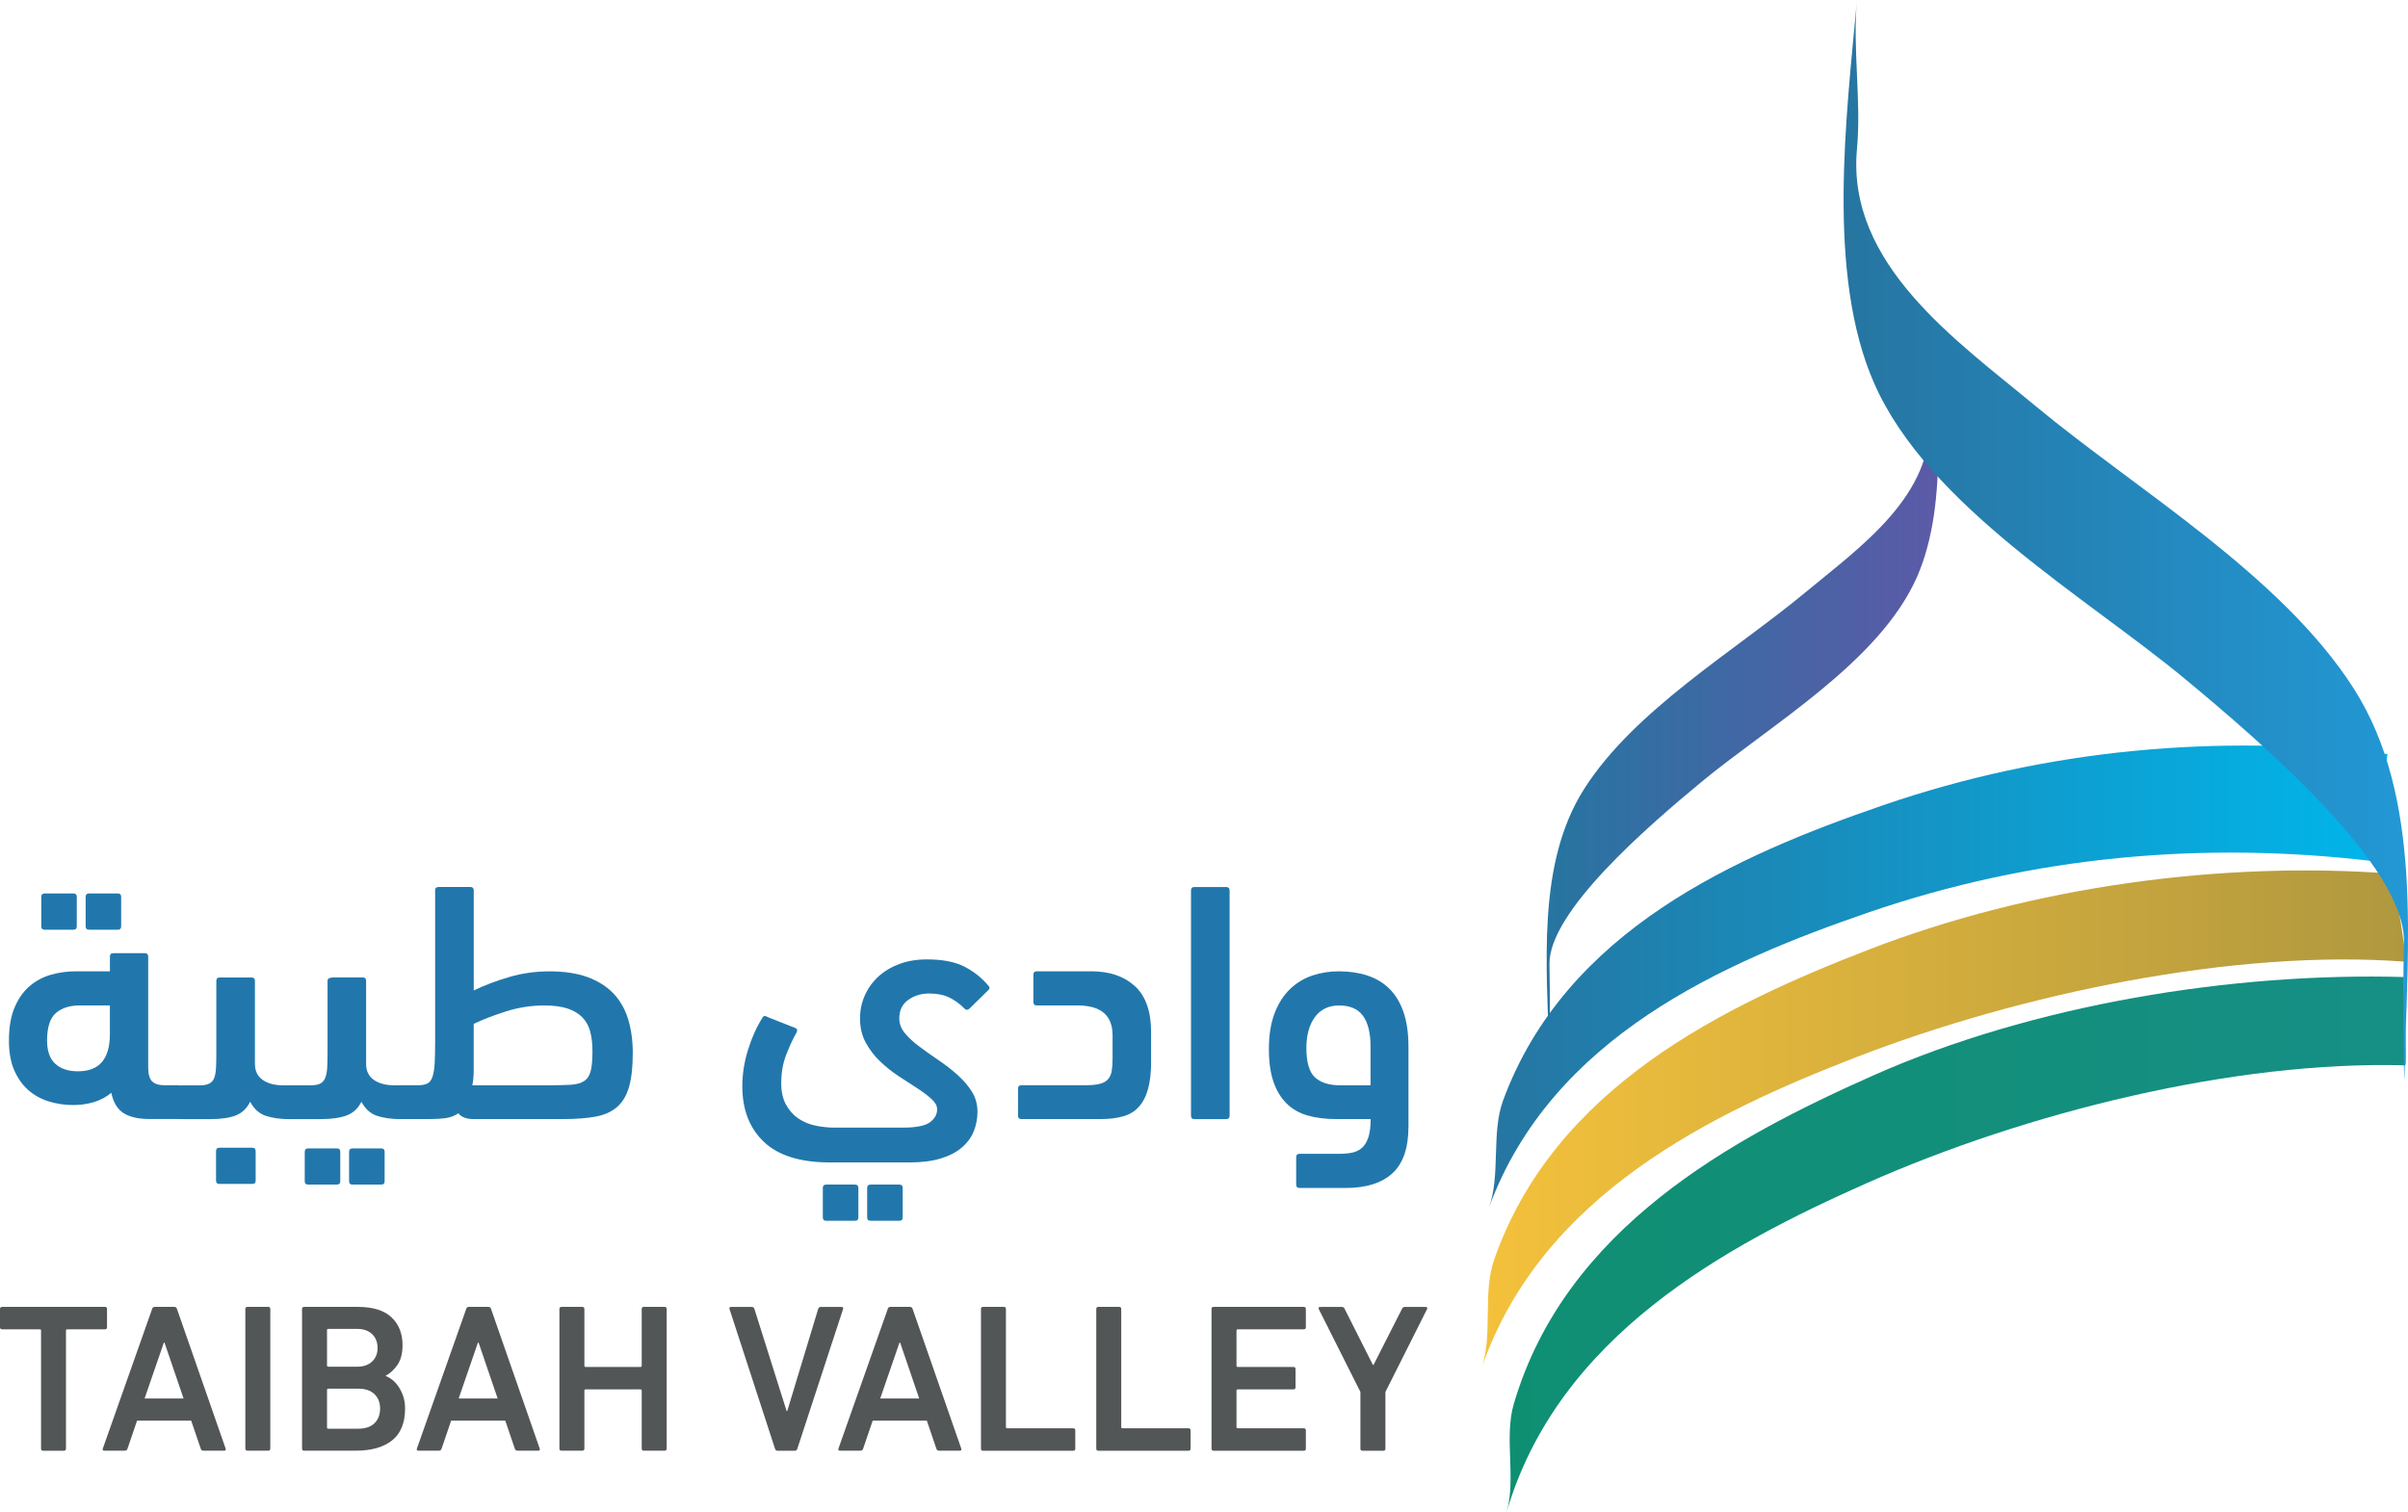 <?xml version="1.0" encoding="UTF-8"?>
<svg id="Layer_2" data-name="Layer 2" xmlns="http://www.w3.org/2000/svg" xmlns:xlink="http://www.w3.org/1999/xlink" viewBox="0 0 590.19 370.65">
  <defs>
    <style>
      .cls-1 {
        fill: url(#linear-gradient);
      }

      .cls-2 {
        fill: #2177ac;
      }

      .cls-3 {
        fill: #535657;
      }

      .cls-4 {
        fill: url(#linear-gradient-3);
      }

      .cls-5 {
        fill: url(#linear-gradient-4);
      }

      .cls-6 {
        fill: url(#linear-gradient-2);
      }

      .cls-7 {
        fill: url(#linear-gradient-5);
      }
    </style>
    <linearGradient id="linear-gradient" x1="379.08" y1="167.98" x2="475.06" y2="167.98" gradientUnits="userSpaceOnUse">
      <stop offset="0" stop-color="#2675a1"/>
      <stop offset="1" stop-color="#5c5aa7"/>
    </linearGradient>
    <linearGradient id="linear-gradient-2" x1="364.93" y1="239.39" x2="585.18" y2="239.39" gradientUnits="userSpaceOnUse">
      <stop offset="0" stop-color="#2675a1"/>
      <stop offset="1" stop-color="#00b6eb"/>
    </linearGradient>
    <linearGradient id="linear-gradient-3" x1="363.15" y1="274.32" x2="589.66" y2="274.32" gradientUnits="userSpaceOnUse">
      <stop offset="0" stop-color="#f4c13b"/>
      <stop offset="1" stop-color="#b0983f"/>
    </linearGradient>
    <linearGradient id="linear-gradient-4" x1="369.25" y1="305.02" x2="589.66" y2="305.02" gradientUnits="userSpaceOnUse">
      <stop offset="0" stop-color="#0f8f72"/>
      <stop offset="1" stop-color="#168f85"/>
    </linearGradient>
    <linearGradient id="linear-gradient-5" x1="451.84" y1="132.25" x2="590.19" y2="132.25" gradientUnits="userSpaceOnUse">
      <stop offset="0" stop-color="#2675a1"/>
      <stop offset="1" stop-color="#2298d5"/>
    </linearGradient>
  </defs>
  <g id="Layer_1-2" data-name="Layer 1">
    <g>
      <path class="cls-1" d="m472.78,76.22c.76,8.37-.77,16.98,0,25.38,1.79,19.6-17.11,32.66-30.2,43.54-17.39,14.45-41.93,28.85-54.28,48.2-11.85,18.57-9.05,43.79-8.65,64.96.09,4.82.16-4.11.17-4.55.1-5.78.06-11.58-.05-17.36-.24-12.86,24.02-33.77,37.29-44.75,16.86-13.95,43.63-29.36,52.8-50.24,8.14-18.54,4.72-45.39,2.92-65.18Z"/>
      <path class="cls-6" d="m585.18,184.86c-41.71-4.97-83.49-1.27-123.74,12.56-35.52,12.21-77.66,30.52-93.05,72.36-2.92,7.94-.57,18.38-3.46,26.24,15.39-41.84,57.52-60.15,93.05-72.36,40.25-13.83,82.03-17.53,123.74-12.56.52.06,3.29-26.26,3.46-26.24Z"/>
      <path class="cls-4" d="m586.58,214.19c-41.82-3.22-88.5,3.09-128.53,18.58-35.34,13.67-77.19,33.72-91.88,76.15-2.79,8.06-.26,18.39-3.02,26.35,14.69-42.43,56.54-62.48,91.88-76.15,40.03-15.49,92.77-26.59,134.59-23.37.52.04-3.21-21.58-3.03-21.56Z"/>
      <path class="cls-5" d="m589.18,239.5c-41.92-1.17-90.83,6.7-130.07,24.13-34.64,15.39-75.47,37.46-88.1,80.56-2.4,8.18.62,18.38-1.75,26.47,12.63-43.1,53.47-65.17,88.1-80.56,39.24-17.43,90.23-30.12,132.15-28.95.52.01-.51-21.65-.33-21.64Z"/>
      <path class="cls-7" d="m455.13,0c-1.1,12.06,1.11,24.47,0,36.58-2.58,28.26,24.66,47.07,43.54,62.76,25.07,20.83,60.44,41.58,78.24,69.47,17.08,26.77,13.04,63.12,12.46,93.64-.13,6.95-.24-5.93-.25-6.56-.14-8.33-.09-16.69.07-25.03.35-18.53-34.62-48.67-53.74-64.5-24.29-20.11-62.89-42.32-76.11-72.42-11.74-26.73-6.81-65.42-4.2-93.94Z"/>
      <g>
        <path class="cls-2" d="m26.94,238.1v-3.6c0-.56.28-.84.84-.84h7.7c.56,0,.84.28.84.84v27.1c0,1.67.32,2.83.96,3.47.64.64,1.66.96,3.05.96h3.18c2.23,0,3.34,1.4,3.34,4.18,0,1.67-.26,2.77-.79,3.3-.53.53-1.38.8-2.55.8h-6.78c-2.73,0-4.87-.47-6.4-1.42-1.53-.95-2.55-2.62-3.05-5.02-1.17,1-2.56,1.76-4.18,2.26-1.62.5-3.32.75-5.1.75-2.17,0-4.22-.3-6.15-.92-1.92-.61-3.6-1.56-5.02-2.84-1.42-1.28-2.55-2.91-3.39-4.89-.84-1.98-1.25-4.36-1.25-7.15,0-3.23.46-5.94,1.38-8.11s2.15-3.92,3.68-5.23c1.53-1.31,3.27-2.24,5.23-2.8,1.95-.56,3.99-.84,6.11-.84h8.36Zm-15.98-10.2c-.56,0-.84-.28-.84-.84v-7.2c0-.56.28-.84.84-.84h7.02c.56,0,.84.28.84.84v7.2c0,.56-.28.84-.84.84h-7.02Zm8.11,34.71c2.68,0,4.66-.77,5.94-2.3s1.92-3.78,1.92-6.73v-7.11h-7.44c-2.4,0-4.32.61-5.77,1.84-1.45,1.23-2.18,3.48-2.18,6.77,0,2.57.67,4.46,2.01,5.69,1.34,1.23,3.18,1.84,5.52,1.84Zm2.76-34.71c-.56,0-.84-.28-.84-.84v-7.2c0-.56.28-.84.84-.84h7.03c.56,0,.84.28.84.84v7.2c0,.56-.28.84-.84.84h-7.03Z"/>
        <path class="cls-2" d="m62.49,260.86c0,1.67.63,2.96,1.88,3.85,1.26.89,2.94,1.34,5.06,1.34h1.42c1.12,0,1.95.31,2.51.92.56.61.84,1.64.84,3.09,0,1.62-.26,2.73-.8,3.35-.53.61-1.38.92-2.55.92-2.17,0-4.07-.26-5.69-.8-1.62-.53-2.9-1.69-3.85-3.47-.78,1.62-1.94,2.73-3.47,3.35-1.54.61-3.64.92-6.32.92h-6.61c-1.11,0-1.95-.18-2.51-.54-.56-.36-.84-1.16-.84-2.39,0-1.39.26-2.64.79-3.72.53-1.09,1.41-1.63,2.64-1.63h4.02c.95,0,1.7-.14,2.26-.42.56-.28.96-.72,1.21-1.34s.4-1.42.46-2.43c.05-1,.08-2.23.08-3.68v-17.73c0-.56.28-.84.84-.84h7.78c.56,0,.84.28.84.84v20.41Zm-8.7,29.36c-.56,0-.84-.28-.84-.84v-7.2c0-.56.28-.84.84-.84h8.03c.56,0,.84.28.84.84v7.2c0,.56-.28.84-.84.84h-8.03Z"/>
        <path class="cls-2" d="m88.58,270.06c-.78,1.62-1.97,2.73-3.56,3.35-1.59.61-3.72.92-6.4.92h-7.78c-1.11,0-1.95-.26-2.51-.8-.56-.53-.84-1.57-.84-3.14s.26-2.74.79-3.39c.53-.64,1.38-.96,2.55-.96h5.44c1,0,1.77-.16,2.3-.46.53-.3.92-.78,1.17-1.42.25-.64.4-1.48.46-2.51.05-1.03.08-2.3.08-3.81v-17.4c0-.33.15-.56.46-.67.31-.11.63-.17.96-.17h7.19c.56,0,.84.28.84.84v20.41c0,1.67.63,2.96,1.88,3.85,1.25.89,2.94,1.34,5.06,1.34h1.42c1.11,0,1.95.31,2.51.92.56.61.84,1.64.84,3.09,0,1.62-.26,2.73-.79,3.35-.53.61-1.38.92-2.55.92-2.18,0-4.07-.26-5.69-.8-1.62-.53-2.9-1.69-3.85-3.47Zm-13.05,20.32c-.56,0-.84-.28-.84-.84v-7.19c0-.56.28-.84.84-.84h7.03c.56,0,.84.28.84.84v7.19c0,.56-.28.84-.84.84h-7.03Zm10.87,0c-.56,0-.84-.28-.84-.84v-7.19c0-.56.28-.84.84-.84h7.03c.56,0,.84.28.84.84v7.19c0,.56-.28.84-.84.84h-7.03Z"/>
        <path class="cls-2" d="m116.1,242.79c2.68-1.28,5.59-2.38,8.74-3.3,3.15-.92,6.43-1.38,9.83-1.38,3.68,0,6.8.48,9.37,1.42,2.56.95,4.67,2.29,6.32,4.01,1.64,1.73,2.84,3.84,3.6,6.32.75,2.48,1.13,5.23,1.13,8.24,0,3.46-.31,6.24-.92,8.36-.62,2.12-1.6,3.76-2.97,4.93-1.37,1.17-3.12,1.95-5.27,2.34-2.15.39-4.76.59-7.82.59h-22c-1.79,0-3.04-.47-3.76-1.42-.89.61-1.91,1-3.05,1.17-1.14.17-2.5.25-4.06.25h-7.11c-1.12,0-1.95-.26-2.51-.8-.56-.53-.84-1.57-.84-3.14,0-1.78.27-2.95.8-3.51.53-.56,1.38-.84,2.55-.84h4.35c.95,0,1.7-.14,2.26-.42.56-.28.97-.82,1.25-1.63.28-.81.46-1.9.54-3.26.08-1.36.12-3.14.12-5.31v-37.14c0-.56.28-.84.84-.84h7.78c.56,0,.84.28.84.84v24.51Zm17.23,3.68c-3.12,0-6.19.48-9.2,1.42-3.01.95-5.69,1.98-8.03,3.09v11.38c0,.67-.03,1.31-.08,1.92-.06.61-.14,1.2-.25,1.76h18.23c2.34,0,4.25-.04,5.73-.12,1.48-.08,2.62-.39,3.43-.92.81-.53,1.35-1.37,1.63-2.51.28-1.14.42-2.75.42-4.81,0-1.79-.18-3.37-.54-4.77-.36-1.39-1-2.56-1.92-3.51-.92-.95-2.13-1.67-3.64-2.18-1.5-.5-3.43-.75-5.77-.75Z"/>
        <path class="cls-2" d="m191.47,265.46c0,2.12.39,3.89,1.17,5.31.78,1.42,1.78,2.55,3.01,3.39,1.23.84,2.62,1.42,4.18,1.76,1.56.33,3.15.5,4.77.5h16.64c3.23,0,5.45-.43,6.65-1.29,1.2-.87,1.8-1.94,1.8-3.22,0-.84-.46-1.67-1.38-2.51-.92-.84-2.09-1.72-3.51-2.64-1.42-.92-2.94-1.91-4.56-2.97-1.62-1.06-3.14-2.27-4.56-3.64-1.42-1.36-2.59-2.9-3.51-4.6-.92-1.7-1.38-3.67-1.38-5.9,0-2.01.39-3.89,1.17-5.64s1.88-3.29,3.3-4.6,3.14-2.34,5.14-3.1c2.01-.75,4.27-1.13,6.78-1.13,3.85,0,6.93.6,9.24,1.8,2.31,1.2,4.28,2.77,5.9,4.72.33.39.25.78-.25,1.17l-4.52,4.43c-.45.33-.84.31-1.17-.08-1.17-1.17-2.42-2.08-3.76-2.72-1.34-.64-2.98-.96-4.93-.96s-3.58.52-5.06,1.55c-1.48,1.03-2.22,2.55-2.22,4.56,0,1.34.47,2.56,1.42,3.68.95,1.12,2.13,2.2,3.56,3.26,1.42,1.06,2.95,2.15,4.6,3.26,1.64,1.12,3.18,2.3,4.6,3.56s2.61,2.62,3.56,4.1c.95,1.48,1.42,3.16,1.42,5.06,0,1.67-.31,3.26-.92,4.77-.61,1.5-1.59,2.83-2.93,3.97s-3.07,2.04-5.19,2.68c-2.12.64-4.66.96-7.61.96h-19.49c-7.25,0-12.64-1.67-16.18-5.02-3.54-3.35-5.31-7.89-5.31-13.64,0-3.01.47-6.02,1.42-9.03.95-3.01,2.12-5.6,3.51-7.78.28-.5.7-.56,1.26-.17l6.78,2.68c.28.11.43.27.46.46.03.2-.02.4-.13.63-.89,1.56-1.74,3.39-2.55,5.48-.81,2.09-1.21,4.39-1.21,6.9Zm11.04,33.79c-.56,0-.84-.28-.84-.84v-7.19c0-.56.28-.84.84-.84h7.03c.56,0,.84.28.84.84v7.19c0,.56-.28.84-.84.84h-7.03Zm10.87,0c-.56,0-.84-.28-.84-.84v-7.19c0-.56.28-.84.84-.84h7.03c.56,0,.84.28.84.84v7.19c0,.56-.28.84-.84.84h-7.03Z"/>
        <path class="cls-2" d="m282.14,260.02c0,2.79-.25,5.09-.75,6.9-.5,1.81-1.26,3.28-2.26,4.39-1,1.12-2.29,1.9-3.85,2.34-1.56.45-3.4.67-5.52.67h-19.41c-.56,0-.84-.28-.84-.84v-6.61c0-.56.28-.84.84-.84h15.56c1.51,0,2.7-.11,3.6-.33.89-.22,1.57-.6,2.05-1.13.47-.53.78-1.21.92-2.05.14-.84.21-1.87.21-3.09v-5.6c0-4.91-2.84-7.36-8.53-7.36h-10.04c-.56,0-.84-.28-.84-.84v-6.69c0-.56.28-.84.84-.84h13.38c4.46,0,8.01,1.21,10.66,3.64,2.65,2.42,3.97,6.2,3.97,11.33v6.94Z"/>
        <path class="cls-2" d="m301.37,273.49c0,.56-.28.84-.84.84h-7.78c-.56,0-.84-.28-.84-.84v-55.21c0-.56.28-.84.84-.84h7.78c.56,0,.84.28.84.84v55.21Z"/>
        <path class="cls-2" d="m327.47,274.32c-2.62,0-4.95-.29-6.98-.88-2.04-.58-3.75-1.56-5.14-2.93-1.39-1.37-2.47-3.14-3.22-5.31-.75-2.18-1.13-4.85-1.13-8.03,0-3.4.46-6.32,1.38-8.74.92-2.43,2.18-4.4,3.76-5.94,1.59-1.53,3.42-2.65,5.48-3.35,2.06-.69,4.24-1.04,6.52-1.04,2.51,0,4.81.33,6.9,1,2.09.67,3.89,1.73,5.4,3.18,1.51,1.45,2.68,3.35,3.51,5.69s1.26,5.21,1.26,8.61v19.57c0,5.24-1.31,9.06-3.93,11.46-2.62,2.4-6.44,3.6-11.46,3.6h-11.29c-.56,0-.84-.28-.84-.84v-6.69c0-.56.28-.84.84-.84h9.79c1.12,0,2.15-.1,3.1-.29.95-.2,1.76-.6,2.43-1.21.67-.61,1.18-1.48,1.55-2.59.36-1.12.54-2.59.54-4.43h-8.45Zm.75-27.85c-2.57,0-4.55.95-5.94,2.84-1.39,1.9-2.09,4.43-2.09,7.61,0,3.51.71,5.91,2.13,7.2,1.42,1.28,3.47,1.92,6.15,1.92h7.44v-9.54c0-3.29-.62-5.78-1.84-7.48-1.23-1.7-3.18-2.55-5.86-2.55Z"/>
      </g>
      <g>
        <path class="cls-3" d="m10.58,355.62c-.35,0-.52-.17-.52-.52v-28.93c0-.21-.1-.31-.31-.31H.52c-.35,0-.52-.17-.52-.52v-4.46c0-.35.17-.52.52-.52h25.19c.35,0,.52.17.52.52v4.46c0,.34-.17.52-.52.52h-9.23c-.21,0-.31.1-.31.31v28.93c0,.35-.17.52-.52.52h-5.08Z"/>
        <path class="cls-3" d="m37.27,320.88c.1-.35.33-.52.67-.52h4.77c.35,0,.57.17.67.52l11.92,34.21c.1.35-.02.52-.36.52h-5.08c-.35,0-.57-.17-.67-.52l-2.33-6.84h-13.27l-2.33,6.84c-.1.35-.33.52-.67.52h-5.03c-.35,0-.47-.17-.36-.52l12.08-34.21Zm7.72,21.93l-4.67-13.69h-.16l-4.72,13.69h9.54Z"/>
        <path class="cls-3" d="m60.13,320.88c0-.35.17-.52.52-.52h5.08c.35,0,.52.17.52.52v34.21c0,.35-.17.52-.52.52h-5.08c-.35,0-.52-.17-.52-.52v-34.21Z"/>
        <path class="cls-3" d="m74.03,320.88c0-.35.17-.52.52-.52h13.12c3.73,0,6.5.86,8.29,2.56,1.8,1.71,2.7,3.98,2.7,6.82,0,2.01-.41,3.6-1.22,4.8-.81,1.19-1.77,2.08-2.88,2.67v.1c.55.21,1.11.54,1.66.98.55.45,1.05,1.01,1.5,1.69.45.67.82,1.45,1.12,2.33.29.88.44,1.86.44,2.93,0,3.53-1.05,6.14-3.16,7.83-2.11,1.7-5.1,2.54-8.97,2.54h-12.6c-.35,0-.52-.17-.52-.52v-34.21Zm13.48,14.15c1.56,0,2.78-.42,3.68-1.27.9-.85,1.35-1.96,1.35-3.34s-.45-2.55-1.35-3.4c-.9-.85-2.13-1.27-3.68-1.27h-7.05c-.21,0-.31.1-.31.31v8.66c0,.21.1.31.31.31h7.05Zm-7.36,14.88c0,.21.1.31.31.31h7.36c1.73,0,3.05-.45,3.97-1.35.91-.9,1.37-2.09,1.37-3.58s-.46-2.63-1.37-3.53c-.92-.9-2.24-1.35-3.97-1.35h-7.36c-.21,0-.31.1-.31.31v9.18Z"/>
        <path class="cls-3" d="m114.25,320.88c.1-.35.33-.52.67-.52h4.77c.35,0,.57.17.67.52l11.92,34.21c.1.35-.02.52-.36.52h-5.08c-.35,0-.57-.17-.67-.52l-2.33-6.84h-13.27l-2.33,6.84c-.1.35-.33.52-.67.52h-5.03c-.35,0-.47-.17-.36-.52l12.08-34.21Zm7.72,21.93l-4.67-13.69h-.16l-4.72,13.69h9.54Z"/>
        <path class="cls-3" d="m137.11,320.88c0-.35.17-.52.52-.52h5.08c.35,0,.52.17.52.52v13.89c0,.21.1.31.31.31h13.43c.21,0,.31-.1.31-.31v-13.89c0-.35.17-.52.52-.52h5.08c.35,0,.52.17.52.52v34.21c0,.35-.17.52-.52.52h-5.08c-.35,0-.52-.17-.52-.52v-14.2c0-.21-.1-.31-.31-.31h-13.43c-.21,0-.31.1-.31.31v14.2c0,.35-.17.52-.52.52h-5.08c-.35,0-.52-.17-.52-.52v-34.21Z"/>
        <path class="cls-3" d="m190.56,355.62c-.31,0-.52-.17-.62-.52l-11.14-34.21c-.1-.35.03-.52.41-.52h5.03c.35,0,.57.17.67.52l7.88,24.99h.16l7.57-24.99c.1-.35.33-.52.67-.52h5.03c.38,0,.52.17.41.52l-11.2,34.21c-.1.35-.31.52-.62.52h-4.25Z"/>
        <path class="cls-3" d="m217.57,320.88c.1-.35.33-.52.67-.52h4.77c.35,0,.57.17.67.52l11.92,34.21c.1.35-.02.52-.36.52h-5.08c-.35,0-.57-.17-.67-.52l-2.33-6.84h-13.27l-2.33,6.84c-.1.35-.33.52-.67.52h-5.03c-.35,0-.47-.17-.36-.52l12.08-34.21Zm7.72,21.93l-4.67-13.69h-.16l-4.72,13.69h9.54Z"/>
        <path class="cls-3" d="m240.43,320.88c0-.35.17-.52.52-.52h5.08c.35,0,.52.17.52.52v28.93c0,.21.1.31.31.31h16.17c.35,0,.52.18.52.52v4.46c0,.35-.17.52-.52.52h-22.08c-.35,0-.52-.17-.52-.52v-34.21Z"/>
        <path class="cls-3" d="m268.69,320.88c0-.35.17-.52.52-.52h5.08c.35,0,.52.17.52.52v28.93c0,.21.1.31.31.31h16.17c.35,0,.52.18.52.52v4.46c0,.35-.17.52-.52.52h-22.08c-.35,0-.52-.17-.52-.52v-34.21Z"/>
        <path class="cls-3" d="m296.94,320.88c0-.35.17-.52.52-.52h22.08c.35,0,.52.17.52.52v4.46c0,.34-.17.52-.52.52h-16.17c-.21,0-.31.1-.31.31v8.6c0,.21.1.31.31.31h13.64c.34,0,.52.18.52.52v4.46c0,.35-.17.52-.52.52h-13.64c-.21,0-.31.1-.31.31v8.92c0,.21.1.31.31.31h16.17c.35,0,.52.18.52.52v4.46c0,.35-.17.52-.52.52h-22.08c-.35,0-.52-.17-.52-.52v-34.21Z"/>
        <path class="cls-3" d="m333.95,355.62c-.35,0-.52-.17-.52-.52v-13.89l-10.21-20.32c-.14-.35,0-.52.41-.52h5.24c.34,0,.59.17.72.52l6.9,13.69h.16l6.95-13.69c.14-.35.38-.52.73-.52h5.03c.41,0,.55.17.41.52l-10.21,20.32v13.89c0,.35-.17.52-.52.52h-5.08Z"/>
      </g>
    </g>
  </g>
</svg>